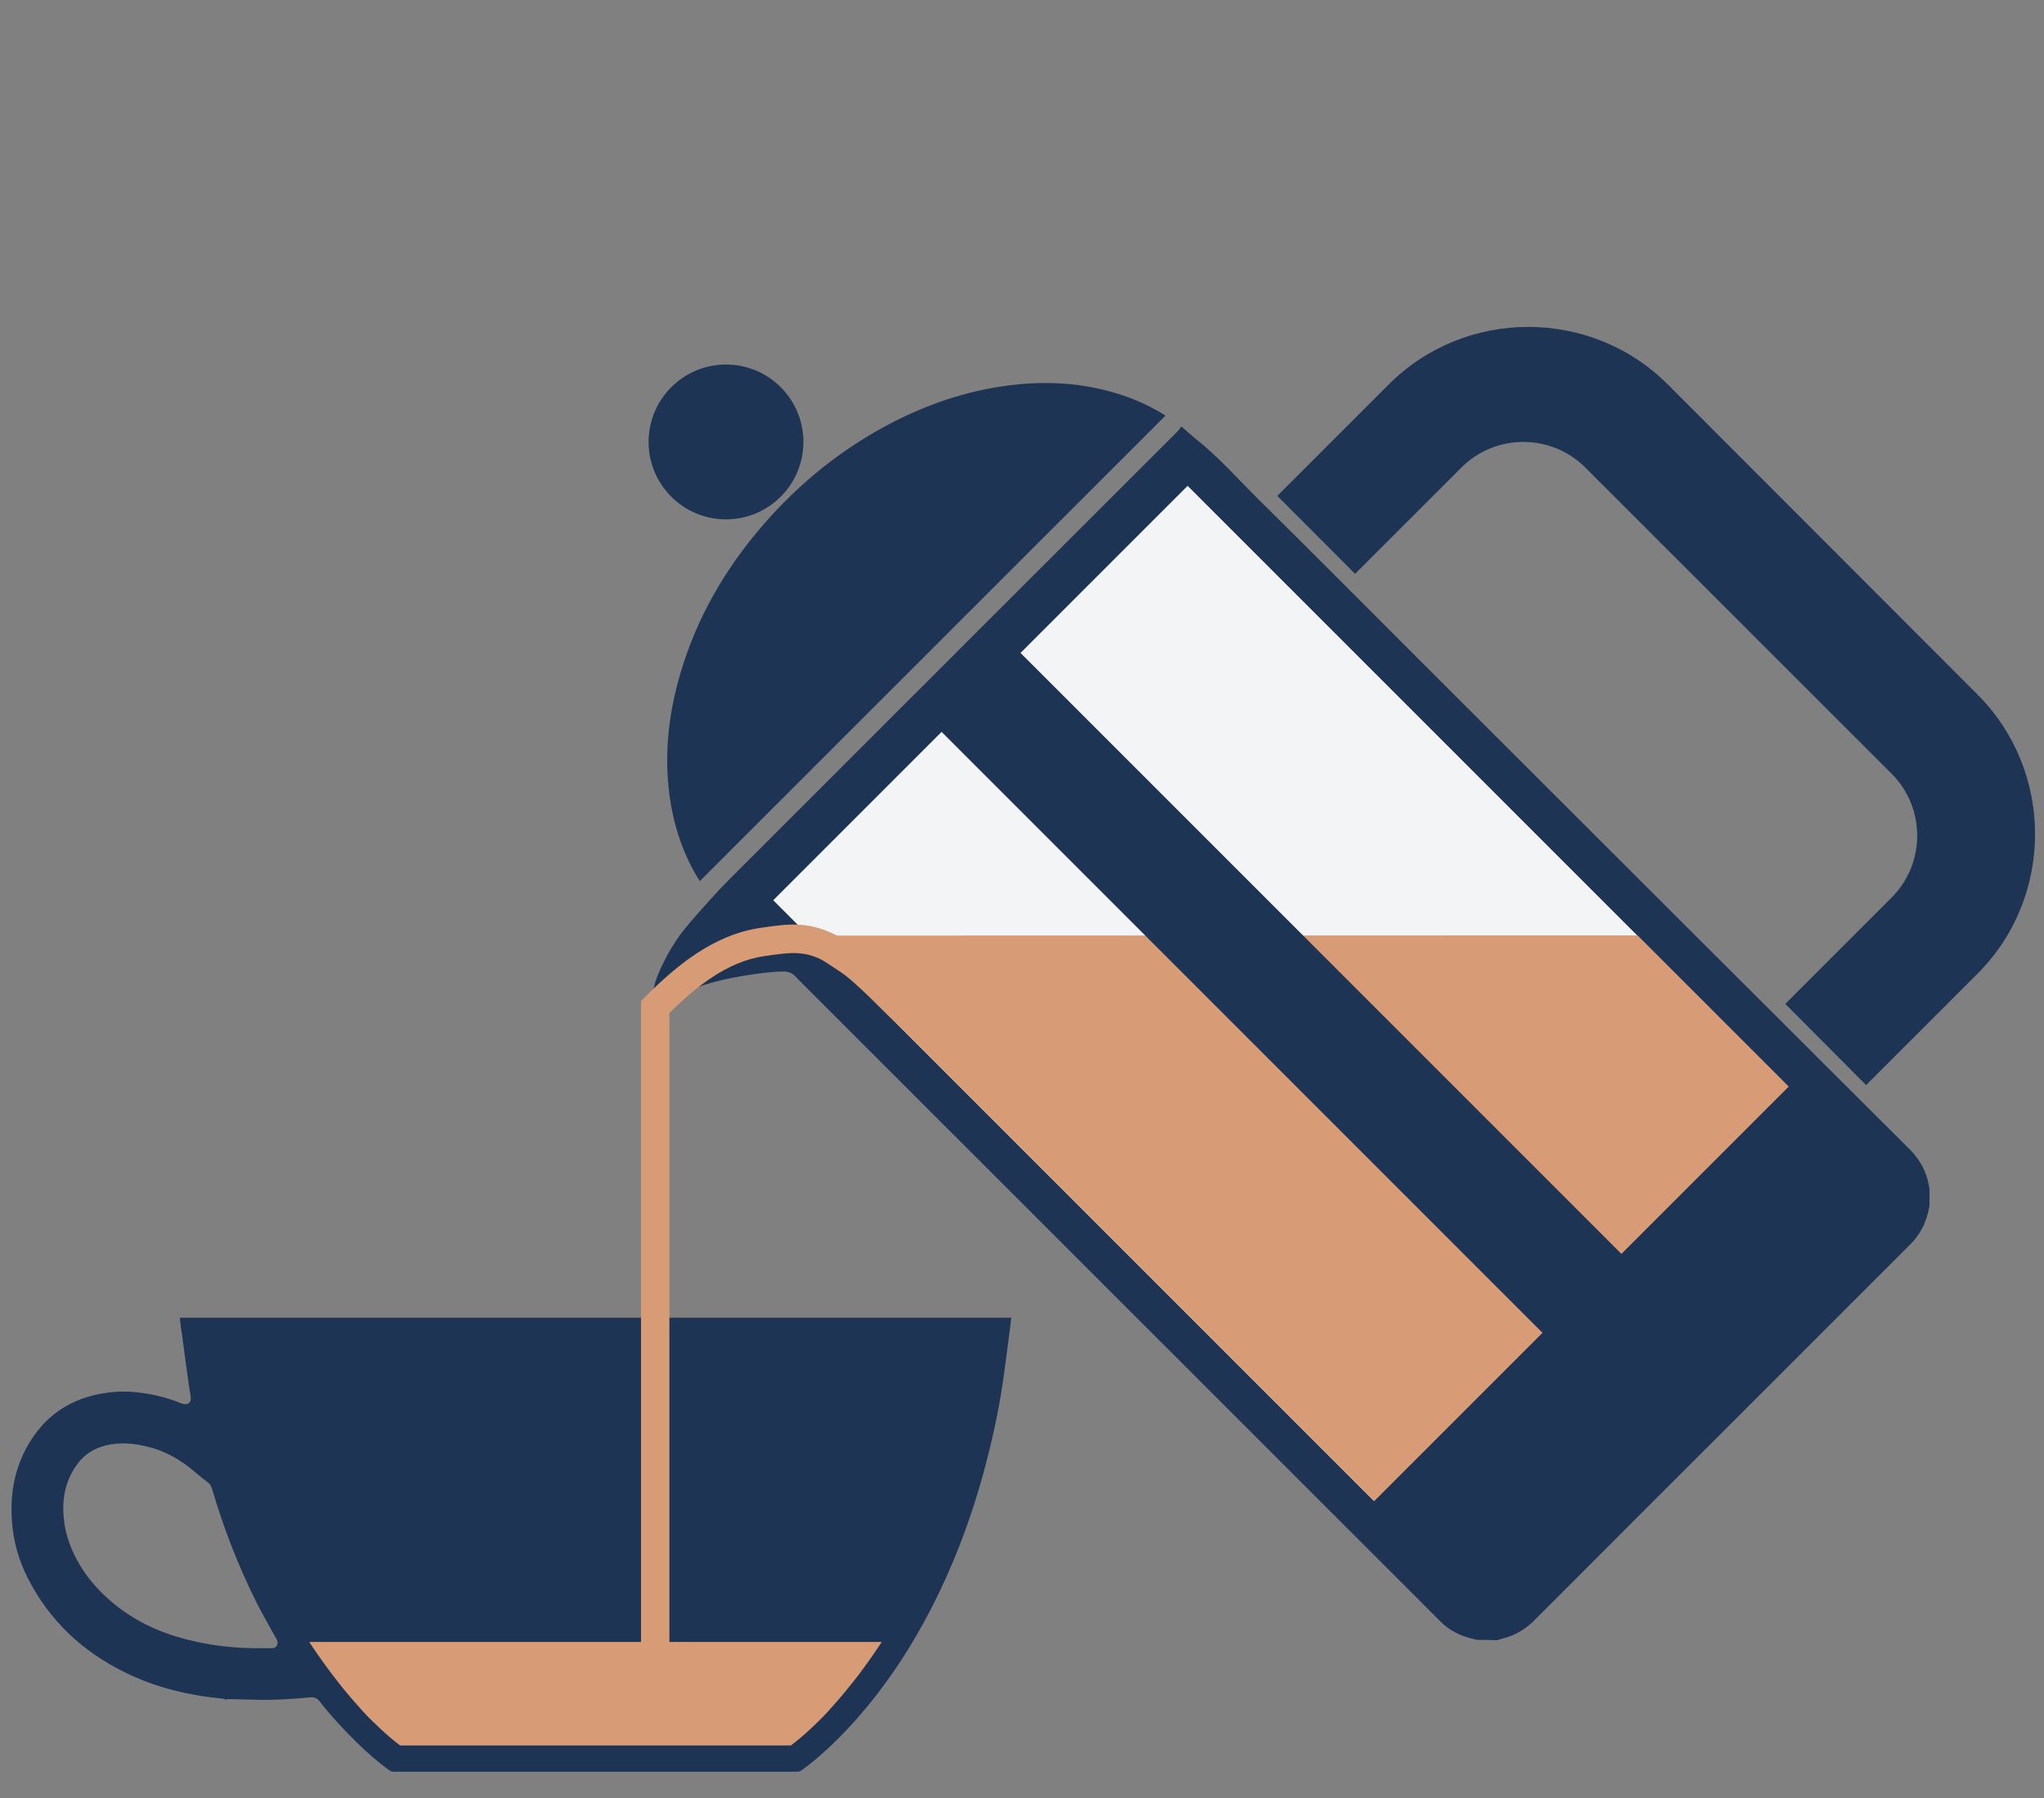 <svg xml:space="preserve" style="enable-background:new 0 0 1080 950;" viewBox="0 0 1080 950" y="0px" x="0px" xmlns:xlink="http://www.w3.org/1999/xlink" xmlns="http://www.w3.org/2000/svg" id="Layer_1" version="1.1">
<rect x="0" y="0" width="1080" height="950" fill="#808080" stroke="none"/>
<style type="text/css">
	.st0{fill:#FFFFFF;}
	.st1{fill:#1D3455;}
	.st2{fill:#D79B75;}
	.st3{fill:#4C6A96;}
	.st4{fill:#F2F4F5;}
</style>
<g>
	<g>
		<path d="M780.2,866.4c-1.1-0.3-2.3-0.6-3.4-0.9c-5.8-1.5-10.9-4.2-15.2-8.3c-0.9-0.9-1.8-1.8-2.7-2.7
			c-111.3-111.3-222.7-222.6-334-333.9c-1.6-1.6-3.1-3.1-4.6-4.7c-1.7-1.8-3.8-2.6-6.4-2.6c-6.6,0.1-13,1-19.5,2
			c-10,1.6-19.8,3.8-29.2,7.5c-5.4,2.2-10.7,4.8-15.6,7.9c-0.6,0.4-1.3,0.8-2,1.2c-2-1.9-2.5-4.2-2.4-6.7c0-3.3,1-6.5,2.2-9.6
			c4.2-10.3,9.8-19.7,17.1-28.1c3.5-4,7-8.1,10.6-12c3.2-3.6,6.5-7.1,9.9-10.5c79-79,158-158,237-236.9c0.8-0.8,1.4-1.7,2.2-2.8
			c2.6,2.2,4.7,4.2,6.9,6c12.6,9.9,23.1,21.9,34.4,33.1c28.2,27.8,56.1,55.9,84.1,83.9c30.9,30.9,61.8,61.7,92.7,92.6
			c31,31,62.1,62,93.1,92.9c24.5,24.5,49.1,49,73.7,73.5c4.7,4.7,8,10.3,9.6,16.8c0.3,1.4,0.6,2.8,0.8,4.2c0,2.9,0,5.8,0,8.7
			c-0.3,1.4-0.5,2.8-0.9,4.2c-1.6,6.3-4.7,11.7-9.3,16.3c-24.9,24.9-49.8,49.8-74.7,74.7c-41.3,41.3-82.7,82.6-124,124
			c-4.9,4.9-10.6,8.1-17.3,9.7c-0.8,0.2-1.6,0.5-2.4,0.7C787.3,866.4,783.7,866.4,780.2,866.4z" class="st1"></path>
		<path d="M615.8,219.6c-82.1,82-163.9,163.9-246,245.9c-0.4-0.7-1-1.4-1.4-2.1c-6.9-11.6-11.3-24-13.7-37.2
			c-4.3-23.8-2-47.3,4.8-70.4c8.6-29.2,23.5-55.1,43.4-78.1c19.6-22.7,42.6-41.2,69.4-54.9c18.3-9.3,37.6-15.9,58-18.8
			c21.4-3.1,42.4-2,63,4.9c7.1,2.4,13.9,5.5,20.3,9.3C614.3,218.6,615,219.1,615.8,219.6z" class="st1"></path>
	</g>
	<path d="M627.2,247.7L627.2,247.7C627.2,247.7,627.2,247.7,627.2,247.7z" class="st0"></path>
	<g>
		<path d="M95,696.2c146.6,0,292.8,0,439.3,0c-0.2,1.6-0.3,3.1-0.5,4.6c-1.4,10.7-2.7,21.3-4.3,32
			c-2.3,14.9-5.6,29.6-9.5,44.1c-5.9,21.8-13.5,42.9-23.2,63.3c-11.7,24.5-26,47.4-44,67.8c-8.8,9.9-18.2,19.2-28.9,27.1
			c-0.9,0.6-1.8,1-2.9,1c-70.9,0-141.9,0-212.8,0c-1,0-1.8-0.3-2.7-0.9c-5.9-4.3-11.4-9.1-16.6-14.2c-7.2-7-14-14.4-20.2-22.3
			c-1.3-1.6-2.8-2.1-4.8-1.9c-7,0.6-14.1,1.2-21.2,1.3c-7.4,0.1-14.7-0.3-22.1-0.4c-0.5,0-1,0.2-1.5,0.3c-0.3-0.1-0.7-0.5-1.1-0.5
			c-18.3-1.7-35.9-5.9-52.4-14.1c-22.2-11-39.5-27.2-50.8-49.4c-4.9-9.6-7.8-19.7-8.5-30.5c-1.1-15.3,1.8-29.8,10.2-42.8
			c9-14,22-22,38.4-24.6c6-1,12.1-1.1,18.2-0.4c7.7,0.9,15.1,2.7,22.3,5.6c0.5,0.2,1.1,0.4,1.7,0.5c2.3,0.5,3.9-0.9,3.7-3.3
			c-0.2-2.2-0.7-4.4-1-6.6c-1.3-9.1-2.5-18.2-3.7-27.4C95.6,701.8,95.3,699,95,696.2z M134.5,870.8c3,0,6,0,9,0
			c1.1,0,2.2-0.1,2.8-1.4c0.8-1.6,0.2-2.8-0.6-4.1c-3.4-6.2-6.9-12.2-10.1-18.5c-9.7-19.4-17.5-39.5-23.6-60.3
			c-0.4-1.4-1.1-2.5-2.3-3.4c-1.8-1.3-3.6-2.7-5.3-4.2c-7.2-6.3-15-11.4-24.4-14c-7.2-2-14.4-3-21.8-1.7c-6.7,1.2-12.5,4.1-16.7,9.5
			c-6.1,7.8-8.5,16.8-8,26.7c0.3,7,2,13.6,4.8,20c5.7,12.7,14.6,22.7,25.7,30.9c11.7,8.6,25,13.9,39.2,17
			C113.5,869.6,123.9,870.7,134.5,870.8z" class="st1"></path>
	</g>
	<path d="M465.9,867.5c-1.4,2.1-2.8,4.3-4.3,6.4c-1.7,2.5-3.5,5-5.5,7.7c-1.8,2.5-3.6,4.9-5.5,7.2
		c-1.4,1.7-2.7,3.4-4.1,5.1c-2.4,2.9-4.8,5.7-7.2,8.3c-0.4,0.5-0.9,1-1.3,1.5l-1.2,1.3c-0.2,0.2-0.4,0.4-0.6,0.6l-1.2,1.3
		c-0.7,0.7-1.4,1.4-2.1,2.1c-3.5,3.5-6.8,6.5-10.1,9.3c-1.7,1.4-3.3,2.7-4.9,3.9H211.4c-1.6-1.2-3.2-2.5-4.9-3.9
		c-3.2-2.7-6.5-5.8-10.1-9.3c-0.7-0.7-1.4-1.4-2.1-2.1l-1.2-1.3c-0.2-0.2-0.4-0.4-0.6-0.6l-1.2-1.3c-0.4-0.5-0.9-1-1.3-1.5
		c-2.4-2.6-4.8-5.4-7.2-8.3c-1.4-1.7-2.8-3.4-4.1-5.1c-1.8-2.3-3.7-4.7-5.5-7.2c-2-2.7-3.8-5.2-5.5-7.7c-1.5-2.1-2.9-4.3-4.3-6.4
		L465.9,867.5z" class="st2"></path>
	<path d="M943.3,530.4l56.2-56.2c18-18,18-47.4,0-65.4L837.6,247c-18-18-47.4-18-65.4,0L716,303.2L674.9,262l58.9-58.9
		c40.5-40.5,106.9-40.5,147.4,0L1044.9,367c40.5,40.5,40.5,106.9,0,147.4l-58.9,58.9L943.3,530.4z" class="st1"></path>
	
		<rect height="448.9" width="309.7" class="st4" transform="matrix(0.707 -0.707 0.707 0.707 -172.88 632.314)" y="300.4" x="522"></rect>
	<polyline points="451.2,518.2 726.1,793.1 945.1,574.1 865.2,494.2 414.9,494.3" class="st2"></polyline>
	
		<rect height="475.5" width="59" class="st1" transform="matrix(0.707 -0.707 0.707 0.707 -174.375 636.87)" y="291.2" x="652.1"></rect>
	<circle r="40.9" cy="233.5" cx="383.6" class="st1"></circle>
	<path d="M346.2,883.1c-4.1,0-7.5-3.3-7.5-7.5V528.9l2.2-2.2c15.9-15.9,35.5-32.6,60.5-36.4c15.5-2.3,26.8-4,43.2,5.3
		c10.8,6.1,21.5,16.7,30.9,26c3.6,3.5,7,6.9,10.3,9.9c3.1,2.8,3.3,7.5,0.5,10.6c-2.8,3.1-7.5,3.3-10.6,0.5c-3.4-3.1-7-6.6-10.7-10.3
		c-8.8-8.7-18.8-18.5-27.8-23.6c-11.4-6.5-18.1-5.8-33.6-3.5c-19.6,2.9-36.2,16.5-49.9,30v340.6
		C353.7,879.8,350.3,883.1,346.2,883.1z" class="st2"></path>
</g>
<path d="M540.7,936L540.7,936C540.7,936,540.7,936,540.7,936z" class="st0"></path>
</svg>
